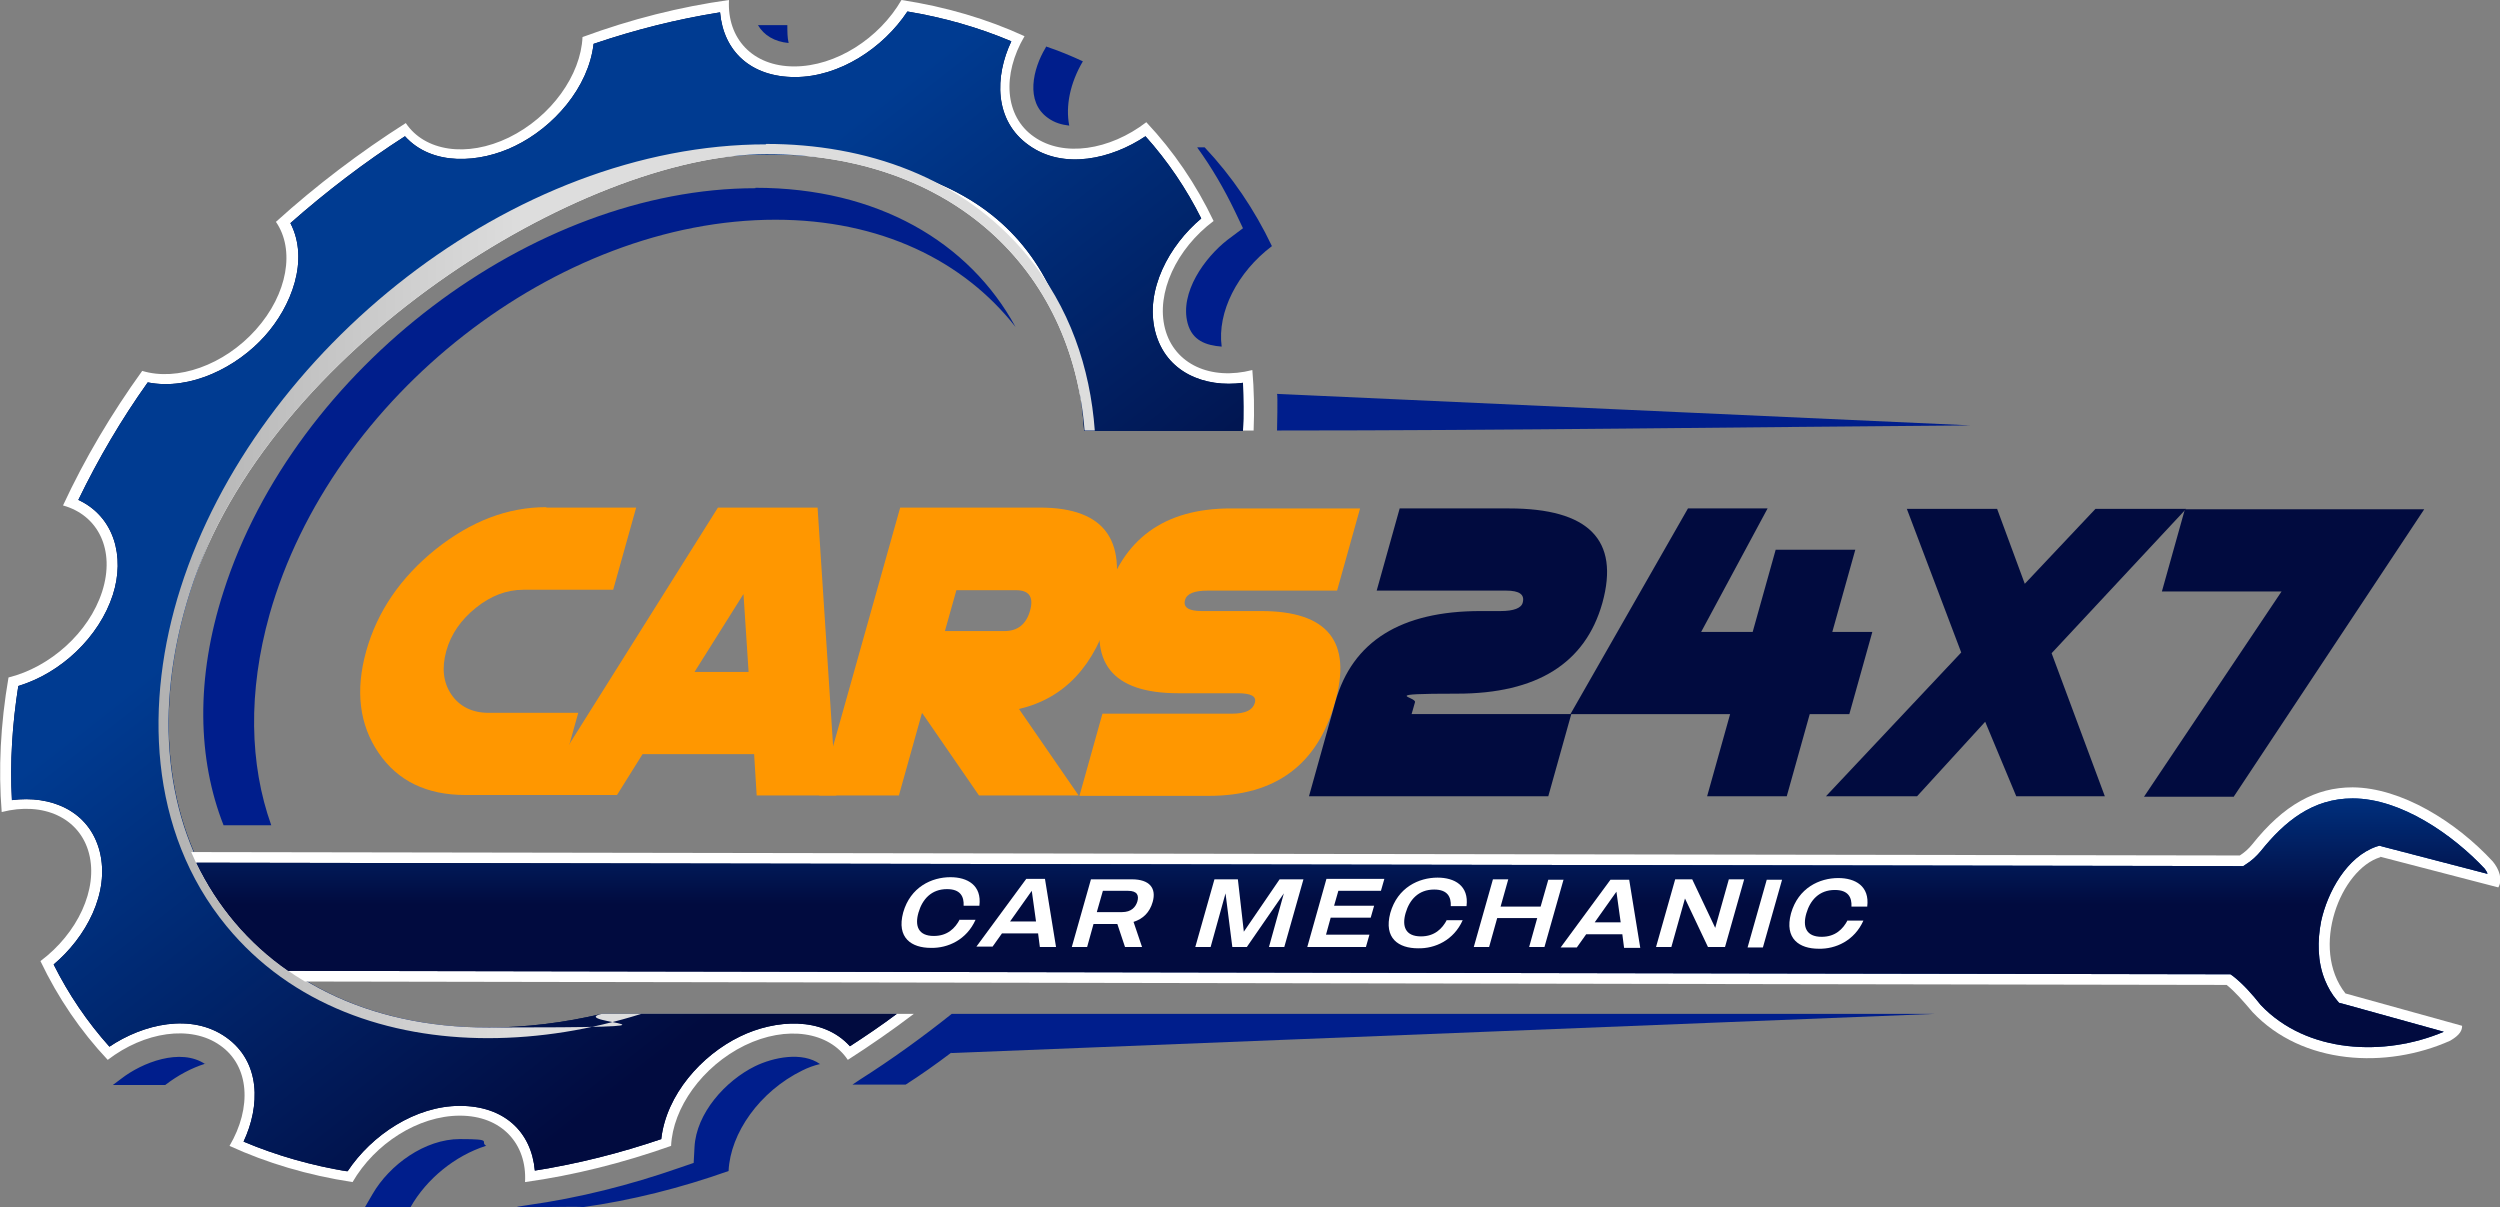 <svg xmlns="http://www.w3.org/2000/svg" xmlns:xlink="http://www.w3.org/1999/xlink" id="Layer_1" data-name="Layer 1" viewBox="0 0 587.1 283.5"><rect x="0" y="0" width="587.1" height="283.5" fill="#808080" stroke="none"/><defs><style>      .cls-1 {        fill: url(#linear-gradient-4);      }      .cls-1, .cls-2, .cls-3, .cls-4, .cls-5 {        fill-rule: evenodd;      }      .cls-2, .cls-6, .cls-3, .cls-7, .cls-8, .cls-9, .cls-10, .cls-5, .cls-11, .cls-12 {        stroke-width: 0px;      }      .cls-2, .cls-10 {        fill: #fff;      }      .cls-6 {        fill: url(#linear-gradient-6);      }      .cls-3 {        fill: url(#linear-gradient-3);      }      .cls-4, .cls-7 {        fill: url(#linear-gradient);      }      .cls-13 {        clip-path: url(#clippath-1);      }      .cls-7, .cls-8 {        clip-rule: evenodd;      }      .cls-8 {        fill: url(#linear-gradient-5);      }      .cls-9 {        fill: url(#linear-gradient-2);      }      .cls-14 {        clip-path: url(#clippath);      }      .cls-5 {        fill: #001e8c;      }      .cls-11 {        fill: #010b3f;      }      .cls-12 {        fill: #ff9700;      }    </style><linearGradient id="linear-gradient" x1="2.4" y1="138.8" x2="292" y2="138.8" gradientUnits="userSpaceOnUse"><stop offset="0" stop-color="#010b3f"></stop><stop offset="1" stop-color="#002057"></stop></linearGradient><clipPath id="clippath"><path class="cls-7" d="M155.3,267.4c1.2-10.3,9.4-19.6,18.5-24,8.2-4,19.4-4.8,25.8,2.3,3.7-2.4,7.4-4.9,11-7.6h-69.3c-8.9,2.1-17.8,3.2-26.7,3.2-56.6,0-87.9-45.9-69.9-102.5,18.1-56.6,78.6-102.5,135.2-102.5s71.8,26.9,74.7,64.9h37.3c.2-3.8.1-7.5,0-11.3-9,1.2-18.1-2.4-20.6-12-2.5-9.8,3.3-20.3,10.8-26.6-3.5-7-7.9-13.5-13.1-19.3-7.9,5.3-19.2,8-27.4,2.1-8.2-5.8-8-16.2-4.1-24.4-7.8-3.3-16-5.6-24.4-7-5.7,8.6-16,15.4-26.4,15.4s-16.8-6.1-17.6-15.2c-10.1,1.6-20,4.1-29.7,7.4-1.2,10.3-9.4,19.6-18.5,24-8.2,4-19.4,4.8-25.8-2.3-9.5,6.1-18.5,13-26.9,20.4,4.5,8.7.2,19.6-6,26.5-6.5,7.3-17.5,12.9-27.5,10.9-6.2,8.7-11.6,17.9-16.3,27.6,8.4,3.9,11,13.3,8.1,22.3-3.2,9.9-12.2,18.4-22.2,21.4-1.4,8.9-2,17.9-1.5,26.8,9-1.2,18.1,2.4,20.6,12,2.5,9.8-3.3,20.3-10.8,26.6,3.5,7,7.9,13.5,13.1,19.3,7.9-5.3,19.2-8,27.4-2.2,8.2,5.8,8,16.2,4.1,24.5,7.8,3.3,16,5.6,24.4,7,5.7-8.6,16-15.4,26.4-15.4s16.8,6.1,17.6,15.2c10.1-1.6,20-4.1,29.7-7.4"></path></clipPath><linearGradient id="linear-gradient-2" x1="203.3" y1="210.6" x2="113.8" y2="96.3" gradientUnits="userSpaceOnUse"><stop offset="0" stop-color="#010b3f"></stop><stop offset="1" stop-color="#003b91"></stop></linearGradient><linearGradient id="linear-gradient-3" x1="-96.7" y1="138.8" x2="123.1" y2="138.8" gradientUnits="userSpaceOnUse"><stop offset="0" stop-color="#6d6d6d"></stop><stop offset="1" stop-color="#ddd"></stop></linearGradient><linearGradient id="linear-gradient-4" x1="46" y1="216.7" x2="584.2" y2="216.7" xlink:href="#linear-gradient-2"></linearGradient><linearGradient id="linear-gradient-5" x1="46" y1="216.7" x2="584.2" y2="216.7" xlink:href="#linear-gradient-2"></linearGradient><clipPath id="clippath-1"><path class="cls-8" d="M584.2,205.2c-.2-.5-.5-.9-.7-1.2-7.5-8-19.7-16.5-31-16.5-9.4,0-16,5.4-21.6,12.4-1,1.2-2.2,2.3-3.5,3.1l-.6.4-480.7-.8c4.9,10.2,12.2,18.9,21.6,25.4l456.1.8.7.5c2.4,1.9,4.5,4.3,6.4,6.7,10.8,11.4,29.1,12.2,43,6.3-7.9-2.2-15.9-4.4-23.8-6.6l-.8-.2-.5-.6c-1.2-1.4-2.1-3-2.8-4.7-1.8-4.4-1.8-9.3-.9-13.9,1.5-6.8,6-15.1,13-17.5l.7-.2.7.2c8.2,2.1,16.4,4.3,24.6,6.4"></path></clipPath><linearGradient id="linear-gradient-6" x1="315.1" y1="212.4" x2="315.1" y2="179.6" xlink:href="#linear-gradient-2"></linearGradient></defs><path class="cls-5" d="M177.9,5.9h7c0,1.5,0,2.9.3,4.2-3.3-.3-5.8-1.8-7.2-4.2M48.2,249.8c-3.2,1-6.4,2.7-9.4,5h-12.3s2-1.5,2-1.5c4.9-3.8,13.9-7.3,19.7-3.4ZM114.1,269.1c-7.2,2.3-13.9,7.7-17.7,14.4-5.1,0-5.8,0-10.7,0l1.8-3.1c4-6.9,12.3-12.9,20.5-12.9s4.5.6,6.2,1.6ZM192.5,249.9c-1.3.3-2.7.8-4.1,1.5-10,4.9-16.9,14.7-17.3,23.6-11.3,4-22.8,6.9-34.3,8.5,0-.3-15,.2-15.4-.1l2.6-.4c12.1-1.7,23.9-4.7,35.4-8.7l3.5-1.2.2-3.7c.4-8,7.3-15.6,14.2-19,4.3-2.1,11.1-3.5,15.3-.5ZM281.2,34.6h1.7c6.4,6.8,11.7,14.6,15.8,23.2-8.1,6.1-12.9,15.5-11.8,23.6-3.7-.3-6.9-1.4-8-5.5-1.9-7.2,4-15.4,9.4-19.6l3.6-2.7-1.9-4c-2.5-5.2-5.4-10.2-8.8-14.9ZM223.4,247.3l230.9-9.2c-76.9,0-153.9,0-230.8,0-6.9,5.5-14.1,10.7-21.5,15.4l-1.8,1.2c4,0,9.7,0,12.5,0,3.3-2.1,7-4.7,10.7-7.5ZM299.9,92.5c54.2,2.5,108.6,4.9,162.9,7.4-54.2.4-108.8,1.2-162.9,1.2h0s0,0,0,0c0,0,.2-8.7,0-8.5ZM245.6,10.9c3,1,5.9,2.2,8.7,3.5-3,5.1-4.1,10.5-3.2,15.1-1.8-.2-3.5-.7-5-1.8-5.4-3.8-3.5-11.6-.6-16.4l.2-.4Z"></path><path class="cls-2" d="M211.7,0c10.5,1.6,20.2,4.5,28.9,8.5-5.3,9-4.7,18.8,2.2,23.6,6.9,4.9,17.8,3.2,26.4-3.4,6.4,6.8,11.7,14.6,15.8,23.2-8.7,6.5-13.6,16.9-11.4,25.3,2.2,8.4,10.8,12.2,20.5,9.7.4,4.6.5,9.4.3,14.2h-39.7c-2.9-38-31.4-64.9-74.7-64.9S62.7,82.2,44.7,138.8c-18.1,56.6,13.2,102.5,69.9,102.5s17.8-1.1,26.7-3.2h73.3c-5,3.8-10.2,7.4-15.5,10.8-4.4-6.6-14.3-8.2-24.2-3.4-10,4.9-16.9,14.7-17.3,23.6-11.3,4-22.8,6.9-34.3,8.5.5-9-5.5-15.6-15.3-15.6s-20,6.6-25.2,15.6c-10.5-1.6-20.2-4.5-28.9-8.5,5.3-9,4.7-18.8-2.2-23.6-6.9-4.9-17.8-3.2-26.4,3.4-6.4-6.8-11.7-14.6-15.8-23.2,8.7-6.5,13.6-16.9,11.4-25.3-2.2-8.4-10.8-12.2-20.5-9.7-.8-10-.3-20.6,1.6-31.6,9.7-2.4,18.9-10.5,22-20.2,3.1-9.7-.9-17.9-9.2-20.2,5.1-11,11.4-21.6,18.6-31.6,8.2,2.5,19.2-1.3,26.7-9.7,7.5-8.4,9.2-18.8,4.7-25.3,9.5-8.6,19.8-16.4,30.5-23.2,4.4,6.6,14.3,8.2,24.2,3.4,10-4.9,16.9-14.7,17.3-23.6C148.2,4.5,159.7,1.6,171.2,0c-.5,9,5.5,15.6,15.3,15.6s20-6.6,25.2-15.6"></path><g><path class="cls-4" d="M155.3,267.4c1.2-10.3,9.4-19.6,18.5-24,8.2-4,19.4-4.8,25.8,2.3,3.7-2.4,7.4-4.9,11-7.6h-69.3c-8.9,2.1-17.8,3.2-26.7,3.2-56.6,0-87.9-45.9-69.9-102.5,18.1-56.6,78.6-102.5,135.2-102.5s71.8,26.9,74.7,64.9h37.3c.2-3.8.1-7.5,0-11.3-9,1.2-18.1-2.4-20.6-12-2.5-9.8,3.3-20.3,10.8-26.6-3.5-7-7.9-13.5-13.1-19.3-7.9,5.3-19.2,8-27.4,2.1-8.2-5.8-8-16.2-4.1-24.4-7.8-3.3-16-5.6-24.4-7-5.7,8.6-16,15.4-26.4,15.4s-16.8-6.1-17.6-15.2c-10.1,1.6-20,4.1-29.7,7.4-1.2,10.3-9.4,19.6-18.5,24-8.2,4-19.4,4.8-25.8-2.3-9.5,6.1-18.5,13-26.9,20.4,4.5,8.7.2,19.6-6,26.5-6.5,7.3-17.5,12.9-27.5,10.9-6.2,8.7-11.6,17.9-16.3,27.6,8.4,3.9,11,13.3,8.1,22.3-3.2,9.9-12.2,18.4-22.2,21.4-1.4,8.9-2,17.9-1.5,26.8,9-1.2,18.1,2.4,20.6,12,2.5,9.8-3.3,20.3-10.8,26.6,3.5,7,7.9,13.5,13.1,19.3,7.9-5.3,19.2-8,27.4-2.2,8.2,5.8,8,16.2,4.1,24.5,7.8,3.3,16,5.6,24.4,7,5.7-8.6,16-15.4,26.4-15.4s16.8,6.1,17.6,15.2c10.1-1.6,20-4.1,29.7-7.4"></path><g class="cls-14"><rect class="cls-9" x="2.1" y="2.6" width="290" height="272.3"></rect></g></g><path class="cls-3" d="M179.9,33.8c23.4,0,46.2,7.8,61.4,26.3,9.9,12,14.7,26.2,15.8,41h-2.4c-2.9-38-31.4-64.9-74.7-64.9S62.7,82.2,44.7,138.8c-18.1,56.6,13.2,102.5,69.9,102.5s17.8-1.1,26.7-3.2h9.3c-11.8,3.7-23.9,5.7-36,5.7-23.4,0-46.2-7.8-61.4-26.3-18.4-22.4-19.3-52.7-10.8-79.4,17.8-55.9,78.1-104.2,137.5-104.2"></path><path class="cls-5" d="M177.4,44.1c28.6,0,50.2,12.7,61.1,32.7-12.2-15.6-31.8-25.2-56.4-25.2-51.2,0-104.3,41.5-118.8,92.7-5.1,18.2-4.7,35.2.4,49.5h-11.2c-6.1-15.5-6.6-34.5,0-54.9,16.7-52.3,72.6-94.7,124.9-94.7"></path><path class="cls-2" d="M559,201.2c9.2,2.4,18.4,4.8,27.7,7.2,1.1-1.8.2-4.3-1.3-6.1-8.7-9.4-21.5-17.3-32.9-17.4-8.7,0-16.2,4.1-23.6,13.4-.8,1-1.8,1.9-2.9,2.6l-481.1-.8c5.5,12.8,14.6,23.2,26.7,30.4h0s451.3.8,451.3.8c2,1.6,3.8,3.7,6.1,6.4,11.7,12.4,31.4,13.4,46.4,6.7,2.4-1.4,2.8-2.5,2.8-3.5-9.1-2.5-18.3-5.1-27.4-7.6-8.4-10.7-1.1-29.2,8.2-32"></path><g><path class="cls-1" d="M584.2,205.2c-.2-.5-.5-.9-.7-1.2-7.5-8-19.7-16.5-31-16.5-9.4,0-16,5.4-21.6,12.4-1,1.2-2.2,2.3-3.5,3.1l-.6.4-480.7-.8c4.9,10.2,12.2,18.9,21.6,25.4l456.1.8.7.5c2.4,1.9,4.5,4.3,6.4,6.7,10.8,11.4,29.1,12.2,43,6.3-7.9-2.2-15.9-4.4-23.8-6.6l-.8-.2-.5-.6c-1.2-1.4-2.1-3-2.8-4.7-1.8-4.4-1.8-9.3-.9-13.9,1.5-6.8,6-15.1,13-17.5l.7-.2.7.2c8.2,2.1,16.4,4.3,24.6,6.4"></path><g class="cls-13"><rect class="cls-6" x="46" y="187.5" width="538.1" height="60.8"></rect></g></g><g><path class="cls-12" d="M128.3,119.2h21.1s-5.4,19.3-5.4,19.3h-21.1c-3.9,0-7.6,1.4-11.1,4.2-3.5,2.8-5.9,6.2-7,10.2-1.1,4-.7,7.4,1.2,10.2,1.9,2.8,4.9,4.3,8.7,4.3h21.1s-5.4,19.3-5.4,19.3h-21.1c-9.1,0-15.9-3.3-20.4-9.9-4.5-6.6-5.5-14.6-2.9-23.9s8.1-17.3,16.3-23.9c8.3-6.6,16.9-9.9,26-9.9Z"></path><path class="cls-12" d="M150.9,177.1l-6,9.6h-18.7s42.4-67.5,42.4-67.5h23.4s4.4,67.6,4.4,67.6h-18.7s-.6-9.7-.6-9.7h-26.1ZM174.6,139.5l-11.5,18.3h12.7s-1.2-18.3-1.2-18.3Z"></path><path class="cls-12" d="M216.5,167.5l-5.4,19.3h-18.7s19-67.6,19-67.6h32.8c15.6,0,21.1,8.1,16.6,24.2-3.6,12.9-10.8,20.6-21.5,23.1l14,20.3h-23.4s-13.3-19.3-13.3-19.3ZM224.6,138.6l-2.7,9.6h14c3.1,0,5.1-1.6,6-4.8.9-3.2-.2-4.8-3.3-4.8h-14Z"></path><path class="cls-12" d="M276.7,162.8c-15.6,0-21.4-7.3-17.2-21.9,4-14.3,13.9-21.5,29.5-21.5h30.4s-5.4,19.3-5.4,19.3h-30.4c-3.1,0-4.9.7-5.3,2.2-.5,1.7.8,2.6,3.9,2.6h14c15.6,0,21.4,7.2,17.3,21.5-4.1,14.6-14,21.9-29.6,21.9h-30.4s5.4-19.3,5.4-19.3h30.4c3.1,0,4.9-.8,5.4-2.6.4-1.5-.9-2.2-4.1-2.2h-14Z"></path><path class="cls-11" d="M354.4,119.4c18.7,0,26,7.4,21.9,22.2-4,14.2-15.4,21.3-34.1,21.3s-9.6.7-9.9,2l-.8,2.8h37.5s-5.4,19.3-5.4,19.3h-56.2s6.2-22.2,6.2-22.2c4-14.2,15.4-21.3,34.1-21.3h4.7c3.1,0,4.9-.7,5.2-2,.5-1.9-.8-2.8-3.9-2.8h-30.4s5.4-19.3,5.4-19.3h25.8Z"></path><path class="cls-11" d="M425,167.7l-5.4,19.3h-18.7s5.4-19.3,5.4-19.3h-37.5s27.6-48.3,27.6-48.3h18.7s-15.6,29-15.6,29h12.1s5.4-19.3,5.4-19.3h18.7s-5.4,19.3-5.4,19.3h9.4s-5.4,19.3-5.4,19.3h-9.4Z"></path><path class="cls-11" d="M460.6,153.3l-12.8-33.8h21.2s6.5,17.6,6.5,17.6l16.6-17.6h21.3s-31.6,33.9-31.6,33.9l12.5,33.6h-20.8s-7.3-17.5-7.3-17.5l-16,17.5h-21.4s31.8-33.8,31.8-33.8Z"></path><path class="cls-11" d="M524.6,187.1h-21.1s32.3-48.2,32.3-48.2h-28.1s5.4-19.3,5.4-19.3h56.2s-44.8,67.6-44.8,67.6Z"></path></g><g><path class="cls-10" d="M225.4,216h3.7c-2.1,4.7-6.5,6.7-10.5,6.6-4.5,0-8.1-2.3-6.5-8.3,1.7-6,6.7-8.3,11.1-8.3,4,0,7.4,1.9,6.8,6.7h-3.7c.1-2.1-.7-3.9-3.9-3.9-3.7,0-5.8,2.4-6.7,5.5-.9,3.1-.1,5.5,3.6,5.5,3.2,0,5-1.8,6.1-3.9Z"></path><path class="cls-10" d="M243.8,219.2h-8.5s-2.2,3.1-2.2,3.1h-3.8s11.7-15.9,11.7-15.9h4.4s2.6,16,2.6,16h-3.8s-.4-3.1-.4-3.1ZM243.3,216.4l-1-7.2-5.1,7.2h6.1Z"></path><path class="cls-10" d="M264.2,222.4l-1.8-5.4h-5.6s-1.5,5.4-1.5,5.4h-3.6s4.5-15.9,4.5-15.9h9.6c4.2,0,5.8,2.1,4.9,5.3-.7,2.5-2.3,4-4.5,4.7l2,5.9h-4ZM257.6,214.2h5.9c2.2,0,3.2-1.2,3.6-2.5.4-1.4,0-2.5-2.2-2.5h-5.9s-1.4,4.9-1.4,4.9Z"></path><path class="cls-10" d="M306.1,206.5l-4.5,15.9h-3.6s3.5-12.6,3.5-12.6l-8.7,12.6h-3.4s-1.6-12.6-1.6-12.6l-3.5,12.6h-3.6s4.5-15.9,4.5-15.9h5.5s1.4,12.3,1.4,12.3l8.4-12.3h5.5Z"></path><path class="cls-10" d="M320.8,222.4h-13.8s4.5-16,4.5-16h13.6s-.8,2.8-.8,2.8h-10s-1,3.5-1,3.5h9.4s-.8,2.8-.8,2.8h-9.4s-1.1,4-1.1,4h10.2s-.8,2.8-.8,2.8Z"></path><path class="cls-10" d="M339.8,216.1h3.7c-2.1,4.7-6.5,6.7-10.5,6.6-4.5,0-8.1-2.3-6.5-8.3,1.7-6,6.7-8.3,11.1-8.3,4,0,7.4,1.9,6.8,6.7h-3.7c.1-2.1-.7-3.9-3.9-3.9-3.7,0-5.8,2.4-6.7,5.5-.9,3.1-.1,5.5,3.6,5.5,3.2,0,5-1.8,6.1-3.9Z"></path><path class="cls-10" d="M367.2,206.5l-4.5,15.9h-3.6s1.9-6.8,1.9-6.8h-9.4s-1.9,6.8-1.9,6.8h-3.6s4.5-15.9,4.5-15.9h3.6s-1.8,6.4-1.8,6.4h9.4s1.8-6.3,1.8-6.3h3.6Z"></path><path class="cls-10" d="M381,219.4h-8.5s-2.2,3.1-2.2,3.1h-3.8s11.7-15.9,11.7-15.9h4.4s2.6,16,2.6,16h-3.8s-.4-3.1-.4-3.1ZM380.6,216.6l-1-7.2-5.1,7.2h6.1Z"></path><path class="cls-10" d="M409.6,206.5l-4.5,15.9h-4s-5.4-11.4-5.4-11.4l-3.2,11.4h-3.6s4.5-15.9,4.5-15.9h4s5.4,11.4,5.4,11.4l3.2-11.4h3.6Z"></path><path class="cls-10" d="M418.5,206.6l-4.5,15.9h-3.6s4.5-15.9,4.5-15.9h3.6Z"></path><path class="cls-10" d="M433.9,216.2h3.7c-2.1,4.7-6.5,6.7-10.5,6.6-4.5,0-8.1-2.3-6.5-8.3,1.7-6,6.7-8.3,11.1-8.3,4,0,7.4,1.9,6.8,6.7h-3.7c.1-2.1-.7-3.9-3.9-3.9-3.7,0-5.8,2.4-6.7,5.5-.9,3.1-.1,5.5,3.6,5.5,3.2,0,5-1.8,6.1-3.9Z"></path></g></svg>